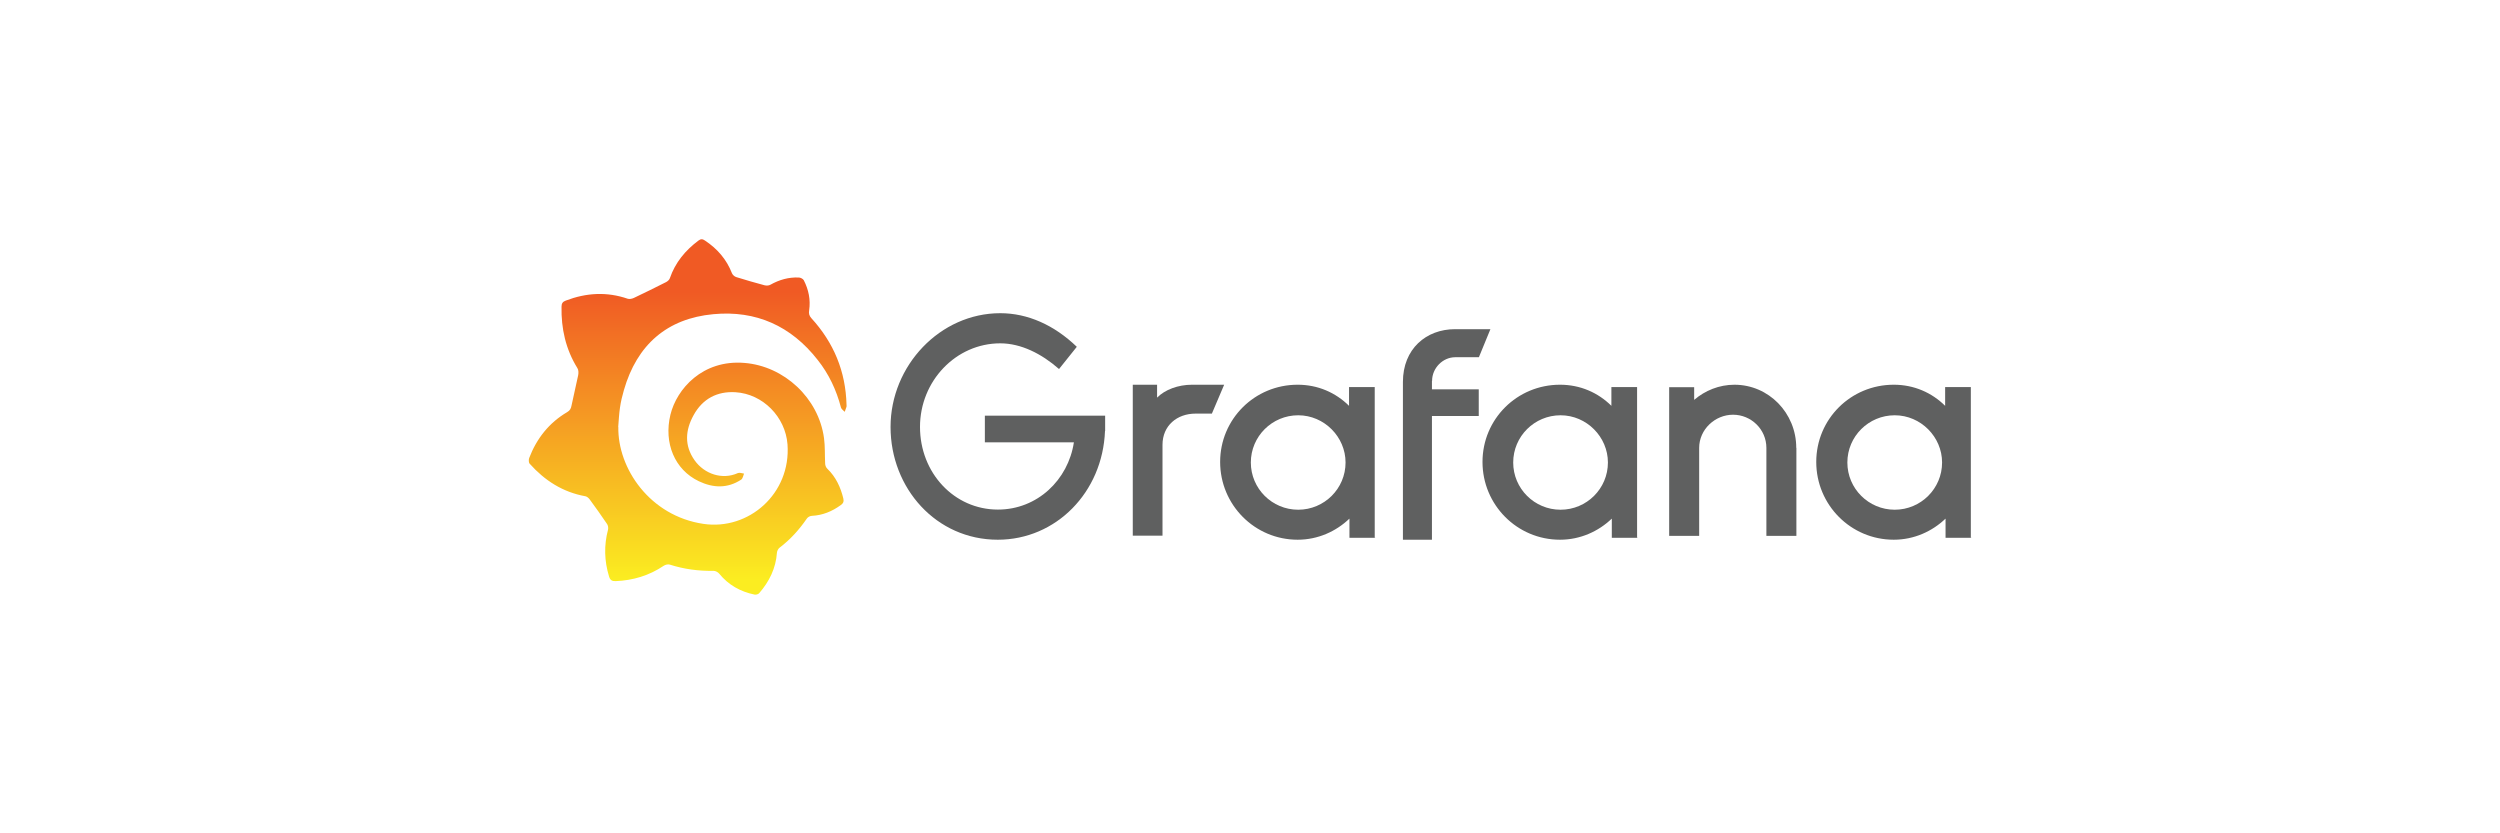 <?xml version="1.0" encoding="UTF-8"?><svg id="Calque_2" xmlns="http://www.w3.org/2000/svg" xmlns:xlink="http://www.w3.org/1999/xlink" viewBox="0 0 180 60"><defs><style>.cls-1{fill:url(#Dégradé_sans_nom_6);}.cls-2{fill:#fff;}.cls-3{fill:#5f6060;}</style><linearGradient id="Dégradé_sans_nom_6" x1="49.52" y1="42.8" x2="49.52" y2="17.2" gradientUnits="userSpaceOnUse"><stop offset=".04" stop-color="#fbed21"/><stop offset=".85" stop-color="#f05a24"/></linearGradient></defs><g id="Layer_1"><rect class="cls-2" width="180" height="60"/><path class="cls-3" d="M79.56,31.03c-.17,4.42-3.53,7.83-7.72,7.83-4.43,0-7.72-3.7-7.72-8.12s3.57-8.19,7.9-8.19c1.97,0,3.88.85,5.51,2.42l-1.28,1.6c-1.25-1.1-2.74-1.85-4.23-1.85-3.19,0-5.78,2.71-5.78,6.02s2.46,5.95,5.61,5.95c2.84,0,5.06-2.14,5.47-4.84h-6.41v-1.92h8.66v1.1h0Z"/><path class="cls-3" d="M87.27,29.78h-1.19c-1.33,0-2.38.86-2.38,2.25v6.54h-2.14v-10.87h1.75v.93c.56-.57,1.51-.93,2.52-.93h2.31l-.88,2.07Z"/><path class="cls-3" d="M96.88,33.3c0-1.84-1.53-3.4-3.41-3.4s-3.41,1.52-3.41,3.4,1.53,3.4,3.41,3.4,3.41-1.52,3.41-3.4ZM99.01,38.72h-1.85v-1.38c-.96.92-2.27,1.52-3.73,1.52-3.09,0-5.58-2.51-5.58-5.6s2.49-5.56,5.58-5.56c1.46,0,2.74.57,3.7,1.52v-1.35h1.85v10.84h.04Z"/><path class="cls-3" d="M103.1,27.43v.6h3.37v1.92h-3.37v8.91h-2.09v-11.36c0-2.38,1.67-3.8,3.76-3.8h2.54l-.83,2.02h-1.7c-.9,0-1.67.78-1.67,1.7Z"/><path class="cls-3" d="M115.77,33.3c0-1.84-1.53-3.4-3.41-3.4s-3.41,1.52-3.41,3.4,1.53,3.4,3.41,3.4,3.41-1.52,3.41-3.4ZM117.9,38.72h-1.85v-1.38c-.96.92-2.27,1.52-3.73,1.52-3.09,0-5.58-2.51-5.58-5.6s2.49-5.56,5.58-5.56c1.46,0,2.74.57,3.7,1.52v-1.35h1.85v10.84h.04Z"/><path class="cls-3" d="M129.34,32.25v6.33h-2.16v-6.33c0-1.34-1.1-2.39-2.4-2.39s-2.44,1.06-2.44,2.39v6.33h-2.16v-10.7h1.8v.91c.78-.67,1.8-1.09,2.9-1.09,2.47,0,4.45,2.04,4.45,4.54Z"/><path class="cls-3" d="M139.83,33.3c0-1.84-1.53-3.4-3.41-3.4s-3.41,1.52-3.41,3.4,1.53,3.4,3.41,3.4,3.41-1.52,3.41-3.4ZM141.93,38.72h-1.85v-1.38c-.96.92-2.27,1.52-3.73,1.52-3.09,0-5.58-2.51-5.58-5.6s2.49-5.56,5.58-5.56c1.46,0,2.74.57,3.7,1.52v-1.35h1.85v10.84h.04Z"/><path class="cls-1" d="M44.52,30.73c-.06,2.99,2.27,6.42,6.13,6.99,3.25.48,6.31-2.17,6.05-5.73-.15-1.97-1.77-3.63-3.75-3.75-1.32-.08-2.37.48-3.01,1.65-.6,1.08-.68,2.19.07,3.25.7.99,2,1.43,3.12.92.12-.05.3.02.44.04-.06.15-.09.35-.2.43-.99.65-2.02.61-3.05.12-1.75-.83-2.54-2.76-2.05-4.79.45-1.85,2.31-3.98,5.33-3.73,2.86.23,5.34,2.53,5.73,5.42.08.6.05,1.21.08,1.81,0,.14.06.3.16.39.61.59.95,1.32,1.15,2.14.05.21,0,.35-.19.48-.62.45-1.3.73-2.07.77-.13,0-.3.09-.37.2-.55.8-1.19,1.51-1.97,2.1-.09.07-.17.23-.18.35-.08,1.13-.55,2.08-1.28,2.92-.07.08-.23.12-.33.1-1.02-.21-1.88-.69-2.55-1.51-.09-.11-.27-.2-.4-.2-1.08.02-2.13-.12-3.16-.45-.13-.04-.32.01-.44.09-1.04.7-2.2,1.05-3.45,1.1-.27.01-.4-.07-.48-.34-.34-1.12-.37-2.24-.07-3.37.03-.13,0-.32-.09-.43-.4-.59-.81-1.17-1.23-1.74-.07-.1-.2-.21-.31-.23-1.62-.29-2.93-1.13-4.01-2.34-.08-.08-.08-.29-.04-.41.54-1.41,1.43-2.54,2.74-3.31.2-.12.27-.25.31-.47.15-.73.33-1.46.48-2.19.03-.16.03-.38-.06-.51-.84-1.36-1.17-2.84-1.14-4.42,0-.24.09-.36.31-.44,1.47-.56,2.95-.65,4.46-.13.13.04.31,0,.44-.06.78-.37,1.55-.75,2.32-1.14.11-.06.23-.16.27-.28.39-1.13,1.11-2,2.06-2.71.17-.13.3-.12.47,0,.89.59,1.55,1.35,1.94,2.35.05.12.18.24.31.28.68.21,1.36.41,2.04.59.13.03.3.03.42-.04.64-.36,1.31-.55,2.04-.52.12,0,.3.09.36.19.35.68.5,1.41.39,2.17-.04.23,0,.39.16.57,1.61,1.76,2.47,3.83,2.53,6.23,0,.05.01.1,0,.14-.04.12-.09.25-.13.37-.09-.1-.24-.19-.27-.31-.33-1.26-.87-2.41-1.68-3.43-1.91-2.44-4.43-3.58-7.51-3.29-3.33.31-5.5,2.2-6.44,5.47-.12.41-.22.83-.28,1.25-.07.47-.09.94-.13,1.42Z"/></g></svg>